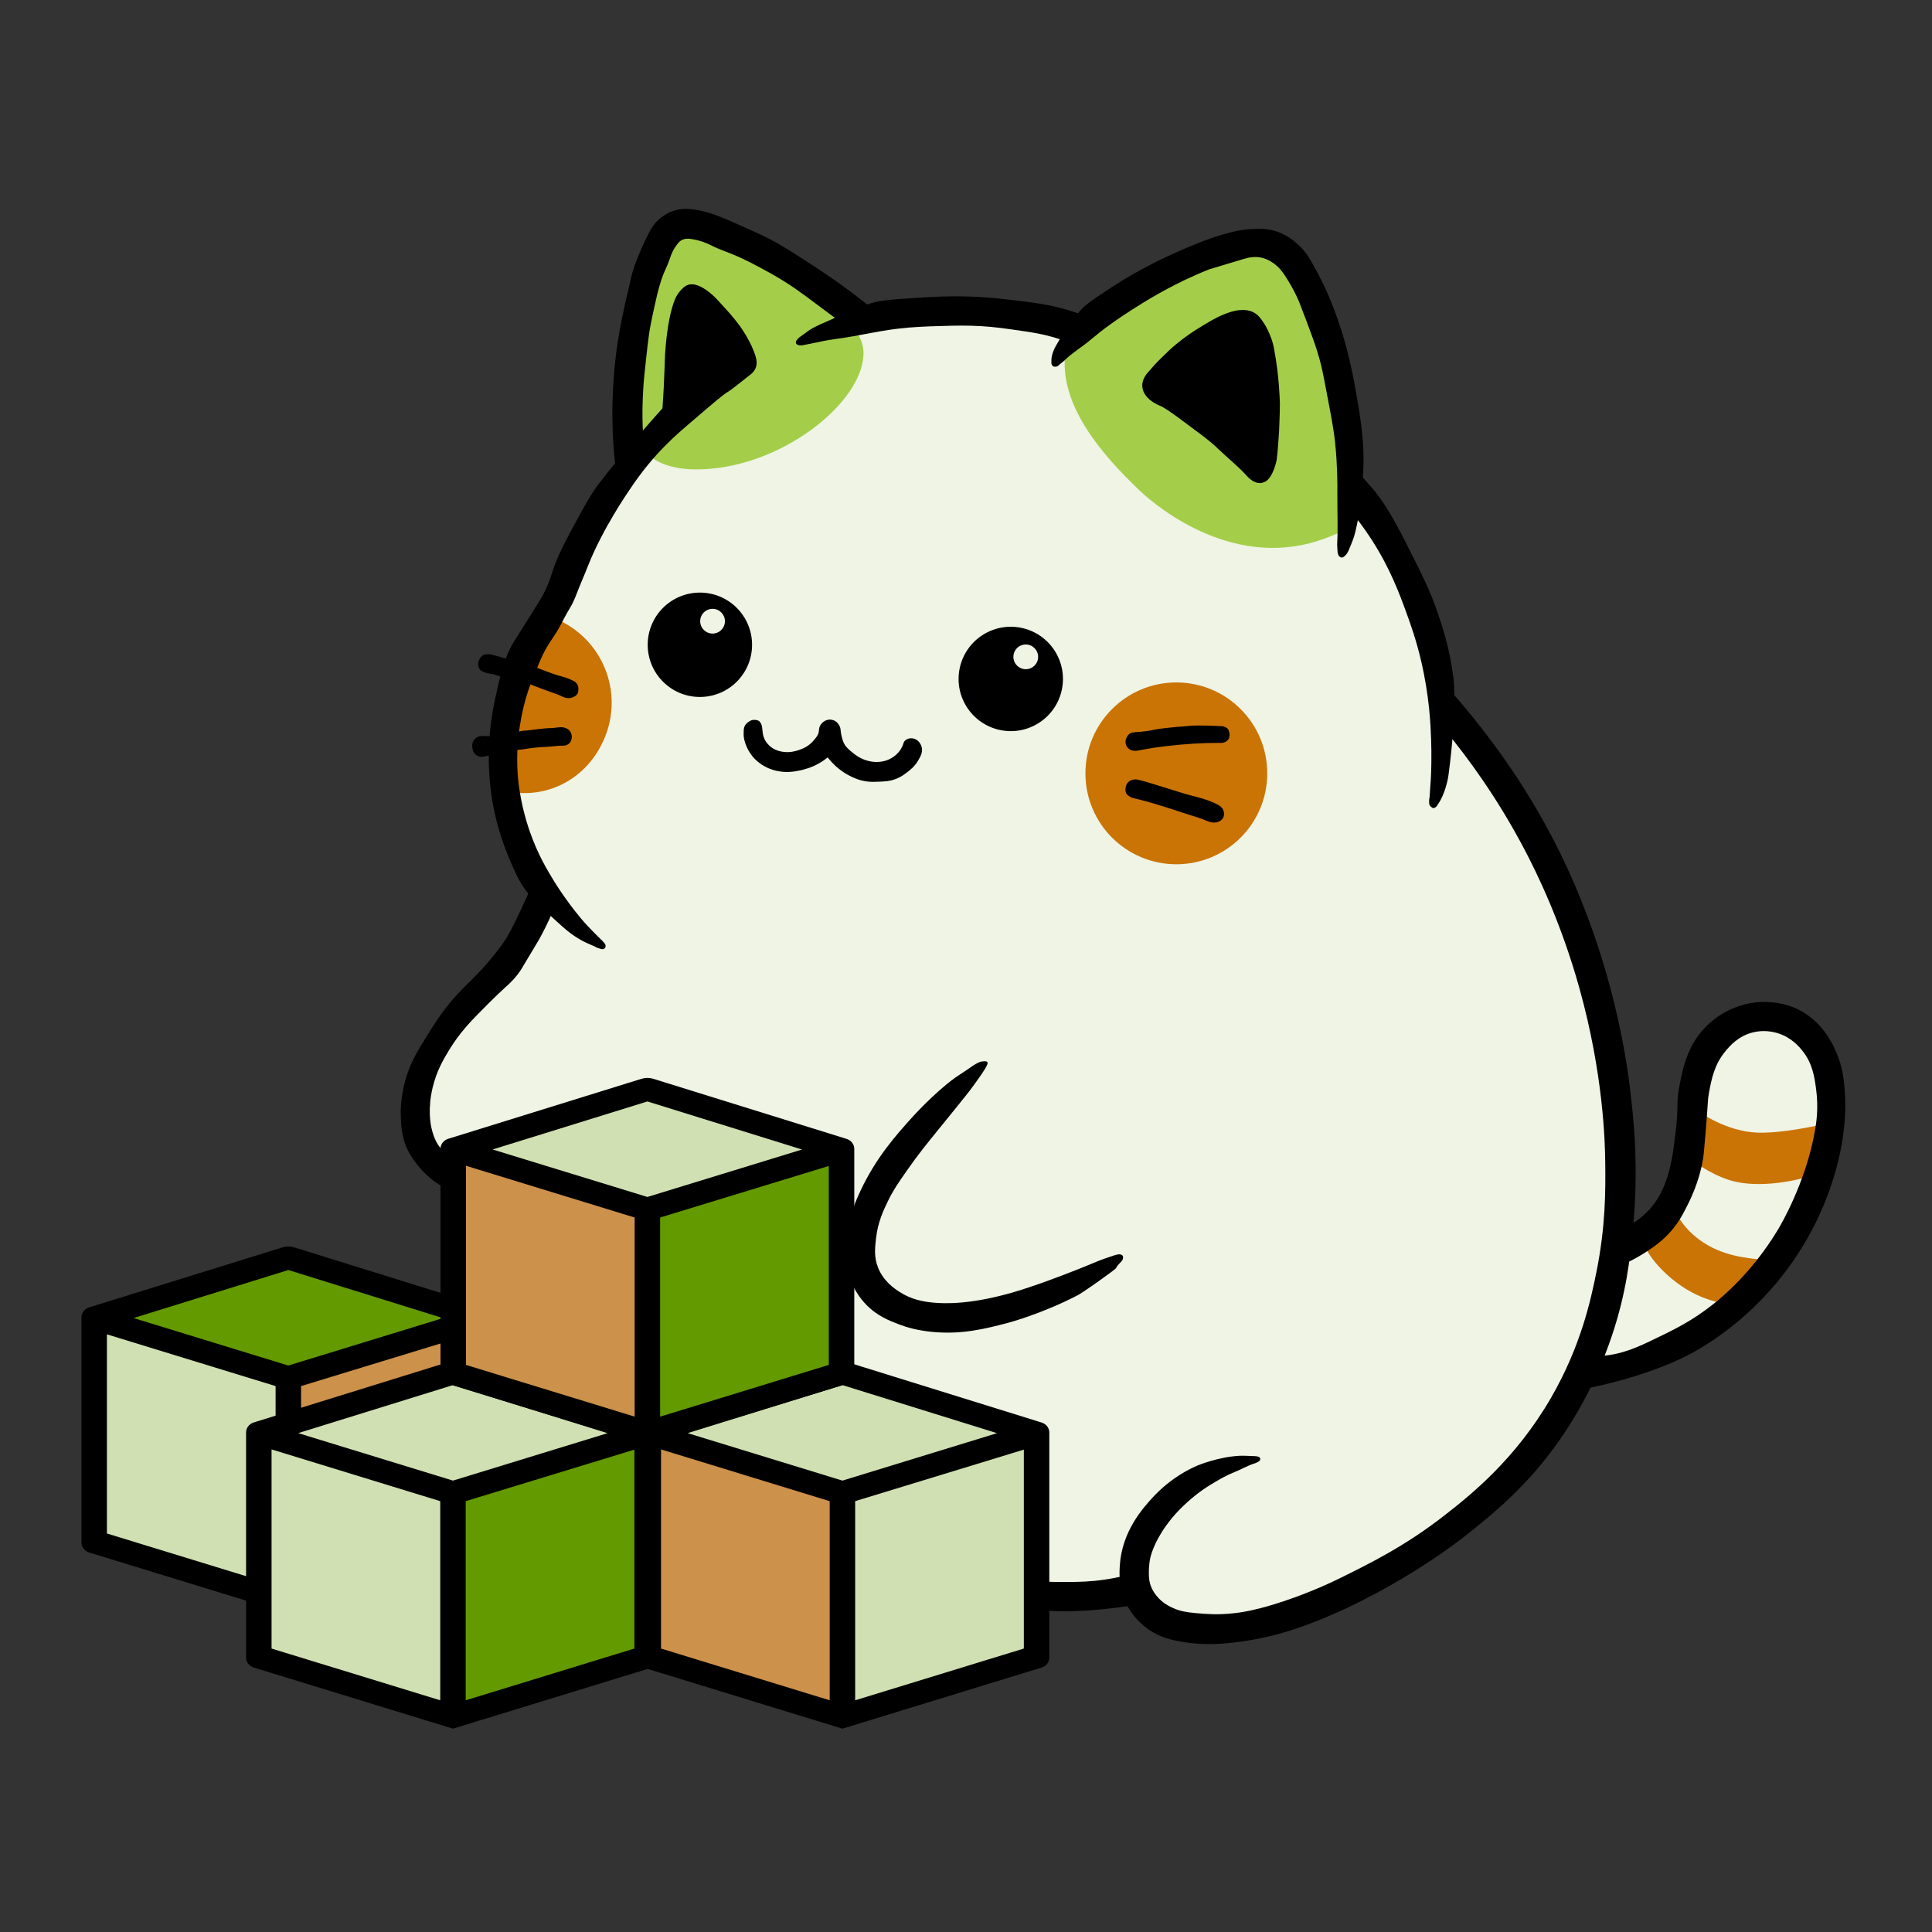 <?xml version="1.0" encoding="UTF-8"?>
<svg id="Layer_1" data-name="Layer 1" xmlns="http://www.w3.org/2000/svg" viewBox="0 0 1467.51 1467.51">
  <rect x="0" y="0" width="1467.51" height="1467.51" fill="#333333" stroke="none"/>
  <defs>
    <style>
      .cls-1 {
        fill: #a4ce49;
      }

      .cls-2 {
        fill: #ca7406;
      }

      .cls-3 {
        fill: #eff4e5;
      }

      .cls-4 {
        fill: #639a00;
      }

      .cls-5 {
        fill: #d0e0b2;
      }

      .cls-6 {
        fill: #cc914a;
      }
    </style>
  </defs>
  <path class="cls-3" d="M1229.721,947.308c20.336-10.505,30.505-15.757,35.127-20.727,22.358-24.04-1.877-53.151,17.018-102.109,4.751-12.31,14.315-36.06,37.745-46.255,4.844-2.107,23.166-9.242,39.491-1.527,25.85,12.217,28.057,52.865,28.8,66.545,4.362,80.342-61.913,139.66-73.527,149.673-6.21,5.354-38.389,32.451-86.836,42.545-18.679,3.892-40.002,8.335-50.836-3.273-13.134-14.072-6.072-46.61,10.691-63.273,8.803-8.75,14.186-7.064,42.327-21.6Z"/>
  <path class="cls-3" d="M617.284,256.326c-30.954,10.666-56.945,26.618-56.945,26.618-8.454,5.189-36.853,23.245-65.455,55.636-24.78,28.063-39.145,54.92-47.345,70.473-7.661,14.529-8.344,18.075-20.509,41.069-14.22,26.878-18.237,31.39-25.749,47.731-8.867,19.288-15.131,32.915-17.67,51.273-5.519,39.906,10.162,76.161,11.127,78.327,8.455,18.973,19.178,31.151,16.364,50.836-.974,6.811-3.216,12.055-6.545,18.545-14.129,27.539-31.596,45.835-40.145,55.418-23.871,26.757-45.421,50.913-47.345,80.291-1.988,30.34,17.749,54.153,19.2,55.855,42.94,50.358,118.848-3.757,185.782,36.545,49.055,29.537,22.753,67.317,100.724,176.727,31.872,44.723,66.997,92.771,117.894,103.418,42.48,8.887,63.72,13.33,83.782,6.545,7.819-2.644,24.299-9.595,37.36-2.12,6.831,3.909,8.235,9.194,12.821,14.366,14.057,15.853,42.21,12.83,56.291,11.318,117.981-12.668,201.164-98.618,201.164-98.618,49.808-51.465,71.497-104.671,77.236-119.564,46.663-121.085,11.469-233.132-8.291-296.044-11.957-38.068-37.384-119.021-75.055-153.847-3.975-3.675-18.296-16.275-28.137-37.724-8.414-18.339-5.312-29.595-10.263-52.167,0-0-4.566-20.817-21.769-53.733-19.472-37.256-102.937-140.168-247.467-173.612-82.596-19.113-156.505-8.914-201.055,6.436Z"/>
  <path class="cls-1" d="M490.845,343.557c-18.375-22.496-12.333-58.333-11.016-75.945,4.766-63.716,18.688-75.79,24.218-79.777,9.778-7.048,19.982-8.031,27.573-8.762,39.058-3.761,69.978,24.688,88.936,42.132,23.411,21.54,35.116,32.311,35.345,46.407.621,38.131-64.522,89.939-128.787,88.924-16.611-.262-29.985-5.284-36.271-12.979Z"/>
  <path class="cls-1" d="M845.805,236.254c15.305-13.118,29.143-20.141,41.236-26.182,28.775-14.373,47.807-23.879,68.073-18.982,20.679,4.997,32.3,22.491,42.545,37.915,7.7,11.592,24.612,40.368,29.455,110.667,4.172,60.562-.868,61.766-19.943,69.024-67.706,25.761-126.84-22.018-142.033-36.55-27.997-26.78-61.342-64.873-55.834-104.503,3.571-25.695,20.974-18.081,36.501-31.389Z"/>
  <path class="cls-2" d="M1266.873,911.121c6.04,9.023,10.869,23.773,30.957,35.063,17.567,9.873,36.309,9.634,45.546,11.539l-24.289,33.154c-8.09-.18-28.134-2.006-49.235-19.541-16.592-13.788-21.194-25.438-24.578-32.869l21.598-27.346Z"/>
  <path class="cls-2" d="M1334.994,860.338c12.038.452,31.723-2.168,52.405-6.955-1.699,10.312-6.827,28.602-8.526,38.914-8.081,2.716-36.44,10.449-60.061,5.442-14.9-3.159-30.566-13.661-34.971-17.844.741-11.964,6.798-35.409,6.798-35.409,0,0,20.3,14.948,44.354,15.852Z"/>
  <circle class="cls-2" cx="893.518" cy="587.423" r="69.055"/>
  <path class="cls-2" d="M419.667,469.111c35.739,13.312,53.919,53.076,40.607,88.815-13.312,35.739-50.196,53.385-85.935,40.073"/>
  <circle cx="531.621" cy="489.762" r="39.64"/>
  <circle cx="767.763" cy="515.705" r="39.64" transform="translate(-156.457 480.657) rotate(-31.717)"/>
  <path d="M503.188,310.177s.223-3.076.452-6.696c0-0.0.311-4.911.564-9.877.455-8.923.663-17.663.948-24.009 0-0,1.261-26.881,7.527-42.218,1.691-4.139,4.183-6.707,5.318-7.855,2.146-2.169,3.647-2.873,4.8-3.218.473-.142,2.549-.721,5.509,0,7.757,1.89,15.709,10.473,15.709,10.473,8.617,9.299,12.925,13.949,18,20.891 0.0 0,9.023,12.341,12.109,23.727.467,1.724,1.112,4.641,0,7.745-1.054,2.942-3.189,4.669-4.255,5.509-10.16,8.011-15.239,12.017-16.527,12.709-3.546,1.907-11.255,8.526-26.673,21.764-12.004,10.306-29.765,24.621-48.709,53.277-0.0 0-20.2,28.993-31.309,57.395-2.896,7.405-6.167,14.661-9,22.091-.397,1.041-1.166,3.081-2.455,5.727-1.518,3.116-2.573,4.643-4.418,7.855-2.012,3.502-2.867,5.359-4.255,8.018-5.829,11.168-8.695,12.796-13.909,23.236-1.517,3.037-2.811,6.17-5.4,12.436-2.781,6.732-4.534,10.975-6.382,16.691-2.681,8.295-3.993,14.838-4.745,18.655-1.949,9.885-2.588,17.553-2.782,20.127-.133,1.765-.7,9.681-.327,18.818.878,21.528,6.568,39.905,9.518,48.355,6.065,17.372,13.351,29.359,18.736,38.127 0.0 0,11.436,18.62,24.873,33.136,2.519,2.722,9.361,9.63,10.309,10.473.074.065.578.509,1.2,1.145.135.139.405.419.736.791.445.501.667.751.9,1.091.324.474.533.779.655,1.255.053.208.186.756,0,1.418-.063.226-.213.733-.682,1.145-.078.069-.365.311-.873.464-.836.252-1.591.056-1.991-.055-2.285-.631-3.109-1.091-3.109-1.091-4.092-2.286-8.2-3.005-16.309-8.318-3.806-2.494-7.256-5.189-14.591-11.945-12.749-11.744-19.124-17.616-23.945-24.491-4.669-6.658-6.898-11.851-11.045-21.518-7.192-16.761-10.462-30.64-11.618-35.918-1.494-6.824-4.605-22.793-4.5-43.609.036-7.062.487-23.557,5.073-44.182,4.378-19.687,6.879-30.939,14.891-43.691,1.54-2.451,11.7-18.355,18.655-29.7.895-1.459,2.97-4.871,5.155-9.655,2.656-5.817,3.974-10.385,4.418-11.864,3.734-12.424,12.327-28.104,19.009-40.295,7.032-12.831,10.548-19.246,15.873-26.345,17.836-23.781,48.873-57.995,48.873-57.995Z"/>
  <path d="M877.524,276.535c1.227-1.329,3.094-3.177,5.36-5.394,3.164-3.094,6.449-6.407,10.794-9.932,10.294-8.353,17.62-12.596,27.171-18.167,10.204-5.569,27.464-13.242,36.528-1.311,5.493,6.663,9.639,17.551,10.464,23.766,1.901,9.941,2.958,19.576,3.537,26.613.935,14.785,1.133,11.11.214,35.01-.428,7.436-.949,14.588-1.876,22.345-.935,4.475-3.949,15.149-10.019,16.959-5.685,2.062-10.659-2.506-14.059-6.484-6.092-6.438-13.084-12.07-19.489-18.178-4.703-4.627-9.467-8.391-14.83-12.394-7.849-5.67-25.017-19.264-30.331-21.209-11.948-4.902-18.458-15.357-8.418-26.005,1.652-1.873,3.261-3.784,4.955-5.619Z"/>
  <path d="M468.31,358.558l20.618-22.18c-.405-4.901-.788-11.147-.9-18.409-.033-2.15-.143-10.856.573-22.664.39-6.431,1.023-12.278,2.291-23.973,1.619-14.938,2.463-19.907,2.864-22.173.935-5.286,1.889-9.609,2.945-14.4,1.728-7.833,2.592-11.75,4.009-16.773,3.678-13.039,4.855-11.746,9.082-24.3 0-0,1.468-4.359,5.236-8.918.702-.85,1.761-1.973,3.436-2.7,1-.434,1.908-.592,2.536-.655 0,0,1.493-.206,3.109,0,8.305,1.058,14.236,4.091,14.236,4.091,12.985,6.641,15.849,5.279,38.864,17.673,6.753,3.636,12.381,6.667,19.882,11.455,11.265,7.19,18.182,12.87,32.482,23.4,4.391,3.233,5.08,3.686,6.545,4.991.535.476,1.119,1.018,2.045,1.636,2.009,1.341,3.981,1.939,5.373,2.236,6.005-4.452,12.009-8.905,18.014-13.357,0,0-8.642-6.897-14.727-11.455-13.745-10.295-24.597-17.343-33.709-23.236-12.751-8.247-19.126-12.371-28.309-17.182-5.137-2.691-11.061-5.34-22.909-10.636-15.824-7.074-22.967-9.778-32.073-11.455-6.068-1.117-10.887-1.388-16.2,0-6.109,1.596-10.289,4.709-12.109,6.218-4.776,3.96-7.165,8.367-8.509,10.964-10.271,19.835-13.255,32.564-13.255,32.564-7.152,30.509-12.051,51.408-13.909,82.473-1.259,21.048-.524,36.763,0,44.836.575,8.853,2.127,21.927,2.127,21.927h.341Z"/>
  <path d="M828.43,241.585c-4.198-1.718-10.198-3.99-17.564-6.156-13.756-4.045-24.309-5.377-39.818-7.262-9.765-1.187-20.82-2.503-35.782-2.945-15.089-.446-26.295.229-36.545.873-19.656,1.234-29.484,1.851-37.2,4.255-7.518,2.342-15.457,5.55-20.236,7.65-3.142,1.482-6.276,3.01-9.381,4.495-5.632,2.484-11.596,4.798-16.965,8.146-3.108,2.222-5.38,4.02-7.425,5.325-.711.454-1.943,1.82-2.557,2.639-.442.589-.486,1.267-.423,1.773.043.347.234.6.368.777.391.517.895.736,1.186.859,1.297.546,3.177.283,3.225.273,4.201-.887,8.591-1.575,12.661-2.516,8.722-2.016,17.246-2.695,26.045-4.343,16.669-3.122,25.003-4.683,32.973-5.645,12.888-1.557,22.792-1.835,34.186-2.155,11.177-.314,19.026-.534,30,.109,10.369.607,17.604,1.66,32.073,3.764,8.669,1.261,15.004,2.382,22.691,4.582,3.936,1.126,7.17,2.233,9.436,3.055l19.05-17.55Z"/>
  <path d="M822.341,234.017c1.452-1.481,4.52-4.463,20.618-14.891,4.716-3.055,7.073-4.584,10.601-6.723,9.864-5.98,17.879-10.086,23.108-12.75,2.781-1.417,14.451-7.319,30.273-13.745,11.478-4.662,17.538-6.513,20.455-7.364,7.831-2.284,14.6-4.212,23.727-4.582,5.742-.233,11.136-.451,17.836,1.636,8.806,2.743,14.394,7.763,17.345,10.473,6.187,5.679,9.282,11.391,15.218,22.582,6.029,11.365,9.579,20.575,11.945,26.776,1.401,3.671,4.913,13.099,8.509,25.915,1.085,3.868,4.403,15.976,7.691,34.691,3.369,19.177,5.938,33.802,6.055,53.182,0,0.0.047,18.31-3.436,40.909,0,0-.954,6.191-2.864,14.141-.272,1.132-.549,2.194-.941,3.436-.34,1.08-.913,2.548-2.045,5.441-0.0 0-.638,1.629-1.841,4.459-.385.906-.602,1.399-.982,2.045-.855,1.455-1.72,2.3-2.291,2.782-.772.652-1.204,1.006-1.882,1.064-1.022.087-1.81-.565-2.005-.736-.479-.423-.686-.893-.9-1.391-.464-1.083-.519-2.029-.532-2.25-.025-.434-.384-4.543-.327-5.564.682-12.309.089-24.655.164-36.982.031-5.123.058-10.701-.218-18.218-.173-4.706-.501-13.19-1.636-23.4-.575-5.172-1.362-10.825-4.364-26.727-3.228-17.103-4.842-25.654-6.327-31.582-3.165-12.636-7.574-24.097-16.391-47.018-0-0-3.396-8.827-10.8-20.127-1.956-2.986-4.735-6.934-9.655-10.145-1.257-.821-3.826-2.47-7.336-3.409-6.181-1.653-11.565-.109-15.382,1.036-16.73,5.02-25.104,7.533-25.5,7.691-6.09,2.426-20.182,8.27-37.745,18.109-9.144,5.122-16.234,9.65-20.073,12.109-3.746,2.4-10.013,6.428-17.891,12.109-9.873,7.12-15.317,12.495-21.382,16.691-1.471,1.018-3.549,2.601-7.705,5.768-.701.534-1.415,1.089-2.264,1.882-.372.348-.482.473-1.364,1.309-.702.666-1.061,1.006-1.473,1.364-.331.287-.379.315-1.555,1.255-1.221.976-1.832,1.464-1.991,1.609-.843.766-.925.979-1.473,1.255-.14.07-.751.367-1.609.409-.495.024-1.104.054-1.718-.3-.609-.351-.891-.887-1.036-1.173-.319-.627-.378-1.217-.355-2.482.025-1.358.038-2.038.191-3.055.276-1.831.743-3.257,1.064-4.145.952-2.634,2.07-4.551,2.973-6.082,2.77-4.697,4.155-7.045,5.155-8.591,1.489-2.303,3.38-5.228,6.027-8.755,1.537-2.048,4.623-6.158,8.332-9.941Z"/>
  <path d="M405.341,520.831c3.889,1.46,3.574,1.387,6.464,2.455,2.874,1.062,6.684,2.426,8.591,3.109,3.894,1.395,4.162,1.472,4.991,1.882,1.116.551,2.016,1.096,3.6,1.555.868.251,1.715.49,2.864.491.546 0,2.105-.052,3.845-.92.92-.459,2.086-1.04,2.864-2.353.579-.977.662-1.887.736-2.7.082-.895.232-2.534-.655-4.255-.909-1.764-2.485-2.633-3.6-3.191-4.292-2.148-8.054-3.01-11.045-3.845-2.475-.691-5.305-1.743-10.964-3.845-6.691-2.487-6.041-2.537-9.164-3.518-5.929-1.863-6.361-1.078-12.845-3.109-2.679-.839-3.418-1.229-8.1-2.7-2.442-.767-4.37-1.33-6.627-1.882-1.829-.447-2.879-.859-4.5-.982-1.65-.125-3.01-.228-4.5.491-1.953.942-2.842,2.675-3.191,3.355-.287.559-.94,1.87-.9,3.682.013.604.071,2.267,1.145,3.764,1.063,1.481,2.545,1.996,4.664,2.7,2.229.74,2.68.449,5.891,1.227,2.215.537,2.456.786,4.664,1.387,2.87.781,4.192.831,6.873,1.313,3.951.71,6.836,1.637,10.145,2.7,1.769.568,4.098,1.443,8.755,3.191Z"/>
  <path d="M397.023,569.185c4.286-.562,4.219-.691,7.582-1.091,4.347-.517,7.713-.688,11.345-.873,3.914-.199,7.809-.879,11.727-.818.26.004,1.074.021,2.073-.273.517-.152,1.879-.573,3-1.855.92-1.052,1.205-2.145,1.364-2.782.422-1.697.13-3.086,0-3.6-.414-1.634-1.276-2.663-1.473-2.891-.377-.436-1.393-1.496-3.545-2.182-2.571-.82-4.498-.384-7.745,0-3.822.452-2.389-.005-8.291.545-4.192.391-5.346.662-11.182,1.309-2.928.325-3.818.203-5.836.6-2.663.524-2.975.944-6.218,1.691-2.824.651-2.809.384-6.436,1.145-3.749.787-3.634,1.045-5.509,1.2-1.364.113-2.8.057-5.673-.055-2.09-.081-1.965-.139-3.273-.164-3.01-.057-4.545-.072-6,.6-1.685.778-2.614,1.989-2.836,2.291-.166.225-.906,1.259-1.255,2.836-.324,1.47-.137,2.635,0,3.436.2,1.173.49,2.868,1.855,4.364.232.254,1.144,1.214,2.673,1.8,2.077.796,3.977.4,5.782,0,2.141-.475,3.654-1.192,4.145-1.418,2.727-1.253,6-1.708,12.545-2.618,4.9-.681,4.815-.366,11.182-1.2Z"/>
  <path d="M578.864,552.426c.467,3.143.377,3.768.614,5.114.493,2.808,1.709,4.811,2.182,5.564.386.615,1.996,3.084,5.127,5.127,3.216,2.099,6.25,2.582,7.964,2.836,5.443.807,9.727-.581,11.891-1.309,2.515-.847,6.985-2.412,10.8-6.655,2.16-2.403,4.378-4.87,4.582-7.964.045-.677.035-2.03.764-3.6.145-.312.78-1.627,2.182-2.836.546-.471,1.855-1.572,3.927-1.964.742-.14,2.52-.366,4.473.436,2.925,1.202,4.137,3.848,4.473,4.582.837,1.828.465,2.541,1.091,5.891.074.394.673,3.548,1.636,5.891,1.539,3.745,4.192,5.876,7.2,8.291,2.068,1.661,5.364,4.255,10.473,5.782,1.811.541,5.225,1.526,9.709,1.091,1.747-.169,6.2-.657,10.691-3.818,3.367-2.37,5.144-5.11,5.564-5.782.946-1.516,1.514-2.973,1.514-2.973.674-1.656.509-1.898.982-2.659,1.19-1.914,3.518-2.435,3.968-2.536,2.291-.513,4.134.309,4.705.573,3.601,1.668,4.622,5.588,4.745,6.095.947,3.888-1.021,7.205-2.864,10.309-2.508,4.225-5.608,6.672-8.141,8.632-2.136,1.653-4.979,3.818-9.245,5.359-4.216,1.523-7.698,1.67-12.723,1.882-2.87.121-5.324.224-8.427-.164-6.635-.83-11.382-3.308-14.032-4.705-1.279-.674-5.302-2.87-9.736-6.832-2.749-2.456-6.3-6.75-6.3-6.75-2.346,1.916-5.623,4.223-9.859,6.218-1.095.516-5.475,2.527-11.7,3.764-3.163.628-6.943,1.379-11.986.982-6.516-.513-11.168-2.629-12.355-3.191-6.043-2.859-9.576-6.731-10.391-7.65-.498-.561-3.735-4.27-5.809-9.655-1.191-3.092-1.63-5.782-1.677-7.282-.019-.606-.003-1.93,0-2.168.02-1.675.075-2.216.164-2.741.093-.55.174-1.029.409-1.636.491-1.269,1.252-2.063,1.595-2.414.591-.604,1.152-.976,1.841-1.432.482-.319.812-.538,1.227-.736,1.581-.754,3.13-.602,3.764-.532.861.095,1.855.205,2.782.941.152.121.511.424.941,1.064.93,1.383,1.154,2.791,1.268,3.559Z"/>
  <path d="M871.323,568.858c3.947-.816,9.151-1.449,14.727-2.127,13.314-1.604,26.667-2.466,39.873-2.455.494.066,2.408.341,4.418-.545.546-.241,1.868-.845,2.782-2.236,1.342-2.044.81-4.342.545-5.509-.31-1.366-.813-2.028-.982-2.236-.591-.732-1.265-1.088-1.8-1.364-1.423-.733-2.759-.8-3.109-.818-15.959-.843-22.8-.327-22.8-.327-7.965.626-18.223,1.484-25.255,2.509-1.798.359-3.671.694-7.418,1.364-2.937.525-8.011.884-9.927,1.036-1.931.224-2.913.345-3.764.818-1.852,1.03-2.652,2.79-2.945,3.436-.338.745-.964,2.171-.709,4.036.046.339.417,2.767,2.564,4.418,1.488,1.145,3.045,1.312,4.036,1.418,1.322.142,2.137-.04,5.182-.6,1.526-.281,3.063-.504,4.582-.818Z"/>
  <path d="M890.142,614.609c4.793,1.558,7.114,2.434,13.793,4.478,2.752.842,8.346,2.527,10.95,3.716.241.11,1.368.632,2.945,1.145.899.293,1.728.562,2.673.709.867.135,2.791.433,4.841-.395.624-.252,3.171-1.282,4.132-3.995.845-2.387-.094-4.508-.354-5.073-1.021-2.212-2.933-3.363-4.336-4.105-7.374-3.898-17.49-6.211-20.1-6.859-3.205-.795-6.782-1.917-13.936-4.159-6.382-2-12.788-3.925-19.173-5.918-0,0-1.693-.528-4.527-1.255-2.244-.575-3.383-.863-4.173-.873-.871-.011-3.817-.048-5.945,2.127-1.554,1.588-1.852,3.518-1.964,4.309-.113.804-.335,2.382.436,3.982.238.494,1.059,2.001,4.309,3.436,7.292,1.778,14.599,3.719,21.723,6.007,4.186,1.283,6.277,1.931,8.707,2.722Z"/>
  <path d="M1026.921,354.713c3.902,3.552,9.429,8.925,15.382,16.036,7.616,9.099,14.153,18.922,25.855,42.055,12.178,24.074,18.267,36.112,23.891,52.691,3.853,11.359,9.415,28.06,12.109,50.891,0,0,2.67,22.631-3.927,72.491,0,0-1.401,10.59-6.327,19.418-.877,1.571-1.909,2.945-1.909,2.945-.229.512-.707,1.355-1.636,1.964-.421.276-1.012.662-1.745.566-.494-.065-.821-.318-1.309-.695-.433-.335-1.001-.748-1.37-1.473-.32-.627-.355-1.206-.368-1.555-.073-1.9-.11-2.85.307-4.377.053-.193.349-4.738.941-13.827.372-5.71.683-18.21.225-30.641-.405-10.99-1.309-32.559-7.677-59.584-3.697-15.687-7.787-27.071-10.909-35.673-5.501-15.158-12.575-34.306-26.618-56.073-5.687-8.816-11.027-15.751-14.911-20.509v-34.65Z"/>
  <path d="M1098.096,520.572c5.424,6.032,12.326,13.954,20.045,23.482,18.347,22.644,30.61,41.146,34.364,46.882,16.46,25.155,27.329,46.346,32.727,57.355,4.091,8.342,14.191,29.499,24.382,58.336,20.306,57.463,26.651,104.901,28.418,119.509,2.694,22.262,7.061,59.81,2.182,108.655-2.109,21.108-4.843,46.928-15.709,79.418-12.834,38.375-30.136,65.5-38.836,78.109-24.966,36.184-51.125,57.234-74.182,75.491-0.0 0-56.402,44.662-124.8,68.509-6.467,2.255-22.023,7.414-42.709,10.445-23.041,3.376-36.458,1.769-42.055.927-9.904-1.489-19.717-3.08-29.836-10.255-9.729-6.897-14.467-15.217-15.655-17.4-6.849-12.597-6.241-24.656-5.836-31.036,1.652-26.062,17.864-43.784,24.764-51.327,14.277-15.608,29.52-22.493,34.255-24.491 0-0,15.727-6.656,32.345-7.418,3.212-.147,8.209.252,11.1.286,1.094.097,1.834.05,2.898.532.413.169,1.056.682,1.22.968.146.255.133.52.123.723-.005.101-.037.596-.409,1.118-.329.462-.741.691-.927.791-1.389.749-2.083,1.124-2.673,1.295-5.265,1.531-10.018,4.466-15.116,6.484-6.772,2.68-11.964,5.789-17.782,9.273-17.35,10.389-28.353,23.597-30.382,26.073-11.605,14.164-15.646,26.141-16.582,31.473-.725,4.13-.764,8.454-.764,8.455-.031,3.442-.057,6.393.982,9.927,1.337,4.552,3.699,7.549,4.909,9.055,4.511,5.613,9.914,8.074,12.873,9.382,4.644,2.052,9.123,3.018,17.182,3.709,8.356.716,15.931,1.365,27.655.164,6.762-.693,18.433-2.364,39.327-9.382,21.252-7.138,36.882-14.716,42.436-17.455,22.58-11.134,49.364-24.34,78.873-47.345,20.252-15.789,54.247-42.82,81.382-89.836,22.666-39.273,30.087-74.368,34.255-94.909,7.11-35.043,6.984-62.152,6.764-83.564-.159-15.471-1.437-67.285-19.636-132.436-13.926-49.853-32.004-87.033-42.545-106.909-19.959-37.634-41.59-67.446-60-89.673l.975-33.389Z"/>
  <path d="M1232.502,933.085c4.342-1.865,11.522-5.498,18.327-12.218,16.63-16.422,19.584-39.979,22.255-63.709,2.01-17.857-.094-18.167,2.618-32.509,2.466-13.04,5.786-29.476,18.764-43.418,6.54-7.027,13.249-10.966,15.927-12.436,10.461-5.745,19.896-7.045,23.564-7.418,5.503-.56,17.311-.998,29.673,4.364,22.304,9.674,30.414,31.415,32.727,37.527,1.949,5.15,3.587,11.27,4.582,21.382,1.145,11.641,2.086,35.17-7.418,67.418-10.154,34.453-26.368,58.969-35.127,70.909-24.082,32.825-51.395,51.796-66.764,61.091-37.475,22.665-93.164,31.855-93.164,31.855l6.982-26.182c1.306.113,3.234.244,5.564.273,15.743.192,28.313-4.593,41.782-11.018,18.533-8.841,32.49-15.499,49.473-29.127,6.806-5.462,29.066-24.053,48.218-55.855,1.717-2.851,21.096-35.335,28.145-75.273,1.064-6.025,2.727-17.206.873-31.2-1.285-9.7-2.769-19.907-10.473-29.455-2.462-3.052-8.324-10.117-18.764-13.309-3.692-1.129-10.547-2.566-18.545-.655-11.287,2.697-17.838,10.384-21.164,14.4-8.464,10.221-10.509,21.133-12.436,31.418-1.19,6.351-.52,6.085-2.618,30.764-.975,11.465-1.462,17.198-1.964,20.073-.858,4.917-3.507,18.236-11.345,33.818-3.949,7.851-7.67,15.248-15.273,23.127-6.66,6.903-13.442,11.215-18.109,14.182-6.387,4.061-12.114,6.863-16.364,8.727l.055-27.545Z"/>
  <path d="M734.175,831.522c-5.404,6.769-8.106,10.154-22.091,27.327-7.69,9.444-15.005,18.464-23.564,30.764-6.56,9.428-10.05,14.492-13.909,22.418-3.54,7.271-7.758,16.121-9.164,28.309-.879,7.622-1.669,14.47,1.473,22.418,4.168,10.545,12.507,16.069,16.527,18.655,8.95,5.757,17.89,7.315,25.364,8.018,8.197.771,29.569,1.919,65.782-9.327,20.031-6.221,47.232-17.051,54-19.964,1.407-.606,7.491-3.261,15.886-5.973,1.248-.403,2.028-.734,3.682-1.145.688-.171,1.281-.295,2.045-.245.686.044,1.868.12,2.495.982.459.63.402,1.382.368,1.759-.135,1.508-1.173,2.558-1.514,2.905-5.876,5.98-1.339,3.258-6.955,7.405-20.578,15.195-26.141,18.082-26.141,18.082-27.404,14.221-52.691,20.864-52.691,20.864-17.415,4.575-35.053,9.045-57.423,6.927-11.47-1.086-19.513-3.461-25.309-5.673-7.749-2.956-17.005-6.488-25.527-15.491-9.742-10.293-12.709-21.592-13.745-25.745-2.588-10.368-1.685-18.658-.873-25.527,1.114-9.422,3.745-19.864,10.473-34.255,12.054-25.783,27.121-42.55,39.273-56.073 0-0,16.636-18.513,32.291-29.891,3.527-2.563,9.216-6.046,12.873-8.727,1.179-.865,2.122-1.408,4.009-2.495.914-.527,1.76-.986,2.945-1.309.448-.122,1.275-.315,2.332-.368.824-.041,1.371-.105,2.005.082.367.108.659.198.859.45.447.562.121,1.528-.082,2.045-1.39,3.549-7.338,11.502-9,13.909-3.107,4.386-5.672,7.608-6.695,8.891Z"/>
  <path d="M404.066,672.263c-3.008,7.005-5.649,12.832-7.636,17.127-7.688,16.613-10.939,21.842-12.545,24.327-1.315,2.033-3.773,5.702-8.945,12.109-13.466,16.681-19.868,20.388-30.873,33.164-8.658,10.051-13.913,18.456-18.709,26.127-8.472,13.552-14.028,22.596-17.673,36.164-3.421,12.735-3.343,22.701-3.273,25.691.136,5.773.341,14.5,4.091,24.055 0.0 0,6.859,16.917,24.382,28.364,3.279,2.142,7.146,3.449,10.036,5.782.316.255,1.144.945,2.4,1.2,2.013.409,3.735-.583,4.036-.764,2.268-1.36,2.878-4.036,3.273-5.891.275-1.29,1.48-7.043-1.855-12.655-1.73-2.91-2.834-2.673-10.255-9.382-3.273-2.959-4.91-4.438-6.218-6-.936-1.117-4.591-5.666-6.655-15.273-.67-3.118-2.818-14.437.982-30.327,3.044-12.73,8.249-21.464,12.436-28.364,7.717-12.716,16.062-21.37,21.818-27.273,13.516-13.859,20.727-20.291,20.727-20.291,2.304-2.055,5.608-4.931,9.273-9.6,2.617-3.334,3.962-5.727,7.855-12.327,7.302-12.382,6.47-10.575,8.727-14.618,3.024-5.417,6.976-13.066,11.018-22.8l-16.418-18.545Z"/>
  <path d="M859.902,1195.49c-5.314,1.466-12.309,3.119-20.618,4.336-11.351,1.663-19.97,1.754-26.673,1.8-11.3.077-26.841.183-37.8-3.063-5.637-1.67-11.944-1.66-17.018-4.628-.567-.331-1.806-1.096-3.109-.736-2.733.753-4.147,5.653-4.009,9.409.102,2.77,1.041,4.881,1.555,5.891.649,1.276,3.696,6.837,15.055,10.964,3.983,1.447,8.016,2.365,17.836,3.273,11.984,1.108,21.144,1.143,22.664,1.145,15.117.022,26.739-1.208,34.445-2.045,8.561-.931,15.704-2.006,20.864-2.864l-3.191-23.482Z"/>
  <g>
    <g>
      <polygon class="cls-4" points="77.214 998.921 219.012 1047.05 362.262 1000.958 218.953 954.192 77.214 998.921"/>
      <polygon class="cls-5" points="72.376 1002.844 72.376 1170.25 218.953 1216.286 218.953 1044.957 72.376 1002.844"/>
      <polygon class="cls-6" points="219.012 1047.05 220.877 1213.932 365.975 1169.727 365.975 1000.958 219.012 1047.05"/>
      <g>
        <path d="M68.398,1177.358c-2.708-.83-4.528-3.108-4.528-5.669v-171.092c0-2.553,1.812-4.828,4.508-5.662l146.781-45.554c1.238-.385,2.533-.579,3.849-.579,1.318,0,2.616.195,3.857.581l146.783,45.627c2.695.836,4.505,3.11,4.505,5.661v171.018c0,2.561-1.82,4.839-4.528,5.669l-150.614,46.202-150.614-46.202ZM226.684,1206.81l132.126-40.526v-155.284l-132.126,40.362v155.448ZM211.34,1206.81l-.001-155.444-132.125-40.527v155.445l132.126,40.526ZM149.853,1018.114l69.159,21.212,124.243-38.114-124.244-38.619-124.355,38.585,55.197,16.937Z"/>
        <path d="M219.009,950.802c1.105,0,2.209.164,3.262.491l144.31,44.859,2.474.768c1.861.577,3.098,2.075,3.098,3.751v171.018c0,1.682-1.245,3.183-3.114,3.757l-144.355,44.282-5.672,1.741-5.672-1.741-144.355-44.282c-1.87-.574-3.115-2.075-3.115-3.757v-171.092c0-1.677,1.238-3.175,3.1-3.752l2.35-.728,144.432-44.825c1.052-.326,2.155-.489,3.257-.489M219.012,1041.418l131.021-40.193-131.021-40.726-131.139,40.689,61.394,18.837,69.746,21.392M213.34,1209.515l-.001-159.627-39.159-12.012-96.966-29.742v159.629l136.126,41.752M224.684,1209.515l136.126-41.753v-159.465l-136.126,41.585v159.633M219.009,946.802c-1.517,0-3.012.225-4.443.669l-144.432,44.825-2.349.728c-3.538,1.096-5.916,4.14-5.916,7.573v171.092c0,3.444,2.388,6.491,5.941,7.581l144.355,44.282,5.671,1.74,1.173.36,1.173-.36,5.672-1.741,144.355-44.282c3.554-1.09,5.941-4.137,5.941-7.581v-171.018c0-3.432-2.376-6.474-5.913-7.572l-2.474-.768-144.308-44.859c-1.433-.445-2.93-.671-4.45-.671h0ZM101.439,1001.167l117.571-36.48,117.465,36.512-117.465,36.034-68.573-21.032-49-15.034h0ZM81.214,1164.805v-151.261l91.793,28.156,36.332,11.145.001,151.259-128.126-39.299h0ZM228.684,1052.842l128.126-39.141v151.104l-128.126,39.299v-151.262h0Z"/>
      </g>
    </g>
    <g>
      <polygon class="cls-5" points="498.095 1086.328 639.893 1134.457 783.143 1088.365 639.833 1041.599 498.095 1086.328"/>
      <polygon class="cls-6" points="493.256 1090.251 493.256 1257.657 639.833 1303.693 639.833 1132.364 493.256 1090.251"/>
      <polygon class="cls-5" points="639.893 1134.457 641.757 1301.339 786.855 1257.134 786.855 1088.365 639.893 1134.457"/>
      <g>
        <path d="M489.278,1264.765c-2.708-.83-4.528-3.108-4.528-5.669v-171.092c0-2.552,1.812-4.827,4.508-5.663l146.782-45.553c1.238-.385,2.534-.579,3.85-.579,1.318,0,2.615.195,3.855.58l146.784,45.628c2.694.836,4.505,3.111,4.505,5.661v171.018c0,2.561-1.819,4.838-4.527,5.669l-150.614,46.202-150.614-46.202ZM647.565,1294.216l132.126-40.525v-155.285l-132.126,40.363v155.447ZM632.221,1294.216l-.001-155.443-132.125-40.527v155.445l132.126,40.525ZM639.893,1126.733l124.243-38.114-124.243-38.619-124.355,38.585,124.356,38.148Z"/>
        <path d="M639.89,1038.209c1.105,0,2.209.164,3.262.491l144.31,44.859,2.474.768c1.861.577,3.098,2.075,3.098,3.752v171.018c0,1.681-1.245,3.183-3.115,3.757l-144.355,44.282-5.672,1.741-5.672-1.741-144.355-44.282c-1.87-.573-3.115-2.075-3.115-3.757v-171.092c0-1.677,1.238-3.175,3.1-3.752l2.35-.728,144.432-44.825c1.052-.326,2.155-.489,3.258-.489M639.893,1128.825l131.021-40.193-131.021-40.725-131.139,40.689,61.394,18.837,69.746,21.392M634.221,1296.922l-.001-159.627-39.159-12.012-96.966-29.742v159.629l136.126,41.753M645.564,1296.922l136.126-41.753v-159.465l-136.126,41.585v159.633M639.89,1034.209c-1.517,0-3.012.225-4.443.669l-144.432,44.825-2.349.728c-3.538,1.097-5.916,4.14-5.916,7.573v171.092c0,3.444,2.388,6.491,5.941,7.581l144.355,44.282,5.671,1.74,1.173.36,1.173-.36,5.672-1.741,144.355-44.282c3.554-1.09,5.941-4.137,5.941-7.581v-171.018c0-3.432-2.376-6.475-5.913-7.572l-2.474-.768-144.308-44.859c-1.433-.445-2.93-.671-4.449-.671h0ZM522.32,1088.574l117.571-36.48,117.465,36.512-117.464,36.034-68.573-21.032-49-15.034h0ZM502.095,1252.212v-151.261l91.793,28.156,36.332,11.145.001,151.259-128.126-39.299h0ZM649.564,1140.249l128.126-39.141v151.104l-128.126,39.299v-151.262h0Z"/>
      </g>
    </g>
    <g>
      <polygon class="cls-5" points="202.273 1086.328 344.071 1134.457 487.321 1088.365 344.012 1041.599 202.273 1086.328"/>
      <polygon class="cls-5" points="197.434 1090.251 197.434 1257.657 344.012 1303.693 344.012 1132.364 197.434 1090.251"/>
      <polygon class="cls-4" points="344.071 1134.457 345.936 1301.339 491.034 1257.134 491.034 1088.365 344.071 1134.457"/>
      <g>
        <path d="M193.457,1264.765c-2.708-.83-4.528-3.108-4.528-5.669v-171.092c0-2.552,1.812-4.827,4.508-5.663l146.782-45.553c1.238-.385,2.534-.579,3.85-.579,1.318,0,2.615.195,3.855.58l146.784,45.628c2.694.836,4.505,3.11,4.505,5.661v171.018c0,2.561-1.82,4.839-4.528,5.669l-150.614,46.202-150.614-46.202ZM351.743,1294.216l132.126-40.525v-155.285l-132.126,40.363v155.447ZM336.399,1294.216l-.001-155.443-132.125-40.527v155.445l132.126,40.525ZM344.071,1126.733l124.243-38.114-124.243-38.619-124.355,38.585,124.356,38.148Z"/>
        <path d="M344.068,1038.209c1.105,0,2.209.164,3.262.491l144.31,44.859,2.474.768c1.861.577,3.098,2.075,3.098,3.752v171.018c0,1.681-1.245,3.183-3.115,3.757l-144.355,44.282-5.672,1.741-5.672-1.741-144.355-44.282c-1.87-.573-3.115-2.075-3.115-3.757v-171.092c0-1.677,1.238-3.175,3.1-3.752l2.35-.728,144.432-44.825c1.052-.326,2.155-.489,3.258-.489M344.071,1128.825l131.021-40.193-131.021-40.725-131.139,40.689,61.394,18.837,69.746,21.392M338.399,1296.922l-.001-159.627-39.159-12.012-96.966-29.742v159.629l136.126,41.753M349.743,1296.922l136.126-41.753v-159.465l-136.126,41.585v159.633M344.068,1034.209c-1.517,0-3.012.225-4.443.669l-144.432,44.825-2.349.728c-3.538,1.096-5.916,4.14-5.916,7.573v171.092c0,3.444,2.388,6.491,5.941,7.581l144.355,44.282,5.671,1.74,1.174.36,1.173-.36,5.672-1.741,144.355-44.282c3.554-1.09,5.941-4.137,5.941-7.581v-171.018c0-3.432-2.376-6.475-5.913-7.572l-2.474-.768-144.308-44.859c-1.433-.445-2.93-.671-4.45-.671h0ZM226.498,1088.574l117.571-36.48,117.466,36.512-117.465,36.034-68.573-21.032-49-15.034h0ZM206.273,1252.212v-151.261l91.793,28.156,36.332,11.145.001,151.259-128.126-39.299h0ZM353.743,1140.249l128.126-39.141v151.104l-128.126,39.299v-151.262h0Z"/>
      </g>
    </g>
    <g>
      <polygon class="cls-5" points="349.953 870.874 491.751 919.003 635.001 872.912 491.692 826.145 349.953 870.874"/>
      <polygon class="cls-6" points="345.114 874.798 345.114 1042.203 491.692 1088.239 491.692 916.91 345.114 874.798"/>
      <polygon class="cls-4" points="491.751 919.003 493.616 1085.885 638.714 1041.68 638.714 872.912 491.751 919.003"/>
      <g>
        <path d="M341.136,1049.311c-2.708-.83-4.528-3.108-4.528-5.669v-171.092c0-2.551,1.812-4.826,4.507-5.662l146.782-45.554c1.238-.385,2.533-.579,3.849-.579,1.318,0,2.616.195,3.857.581l146.783,45.627c2.695.836,4.505,3.11,4.505,5.661v171.018c0,2.561-1.82,4.839-4.528,5.669l-150.614,46.202-150.614-46.202ZM499.422,1078.763l132.126-40.526v-155.284l-132.126,40.362v155.448ZM484.079,1078.763l-.001-155.443-132.125-40.528v155.445l132.126,40.526ZM422.591,890.067l69.159,21.212,124.243-38.114-124.244-38.618-124.355,38.585,55.197,16.936Z"/>
        <path d="M491.748,822.755c1.105,0,2.209.164,3.262.491l144.31,44.859,2.474.768c1.861.577,3.098,2.075,3.098,3.752v171.018c0,1.681-1.245,3.183-3.115,3.757l-144.355,44.282-5.672,1.741-5.672-1.741-144.355-44.282c-1.87-.573-3.115-2.075-3.115-3.757v-171.092c0-1.677,1.238-3.175,3.1-3.752l2.35-.728,144.432-44.825c1.052-.326,2.154-.49,3.257-.49M491.751,913.371l131.021-40.193-131.021-40.725-131.139,40.689,61.394,18.837,69.746,21.392M486.079,1081.468l-.001-159.627-39.159-12.012-96.966-29.742v159.629l136.126,41.753M497.423,1081.468l136.126-41.753v-159.465l-136.126,41.585v159.633M491.748,818.755c-1.517,0-3.012.225-4.443.669l-144.432,44.825-2.349.728c-3.538,1.096-5.916,4.14-5.916,7.573v171.092c0,3.444,2.388,6.491,5.942,7.581l144.355,44.282,5.671,1.74,1.174.36,1.174-.36,5.672-1.741,144.355-44.282c3.554-1.09,5.941-4.136,5.941-7.581v-171.018c0-3.432-2.376-6.475-5.913-7.572l-2.474-.768-144.308-44.859c-1.433-.445-2.93-.671-4.45-.671h0ZM374.178,873.12l117.571-36.48,117.465,36.512-117.464,36.034-68.573-21.032-49-15.034h0ZM353.953,1036.758v-151.261l91.793,28.156,36.332,11.145.001,151.259-128.126-39.299h0ZM501.423,924.796l128.126-39.141v151.104l-128.126,39.299v-151.262h0Z"/>
      </g>
    </g>
  </g>
  <circle class="cls-3" cx="541.252" cy="471.856" r="9.393"/>
  <circle class="cls-3" cx="779.156" cy="498.933" r="9.393"/>
</svg>